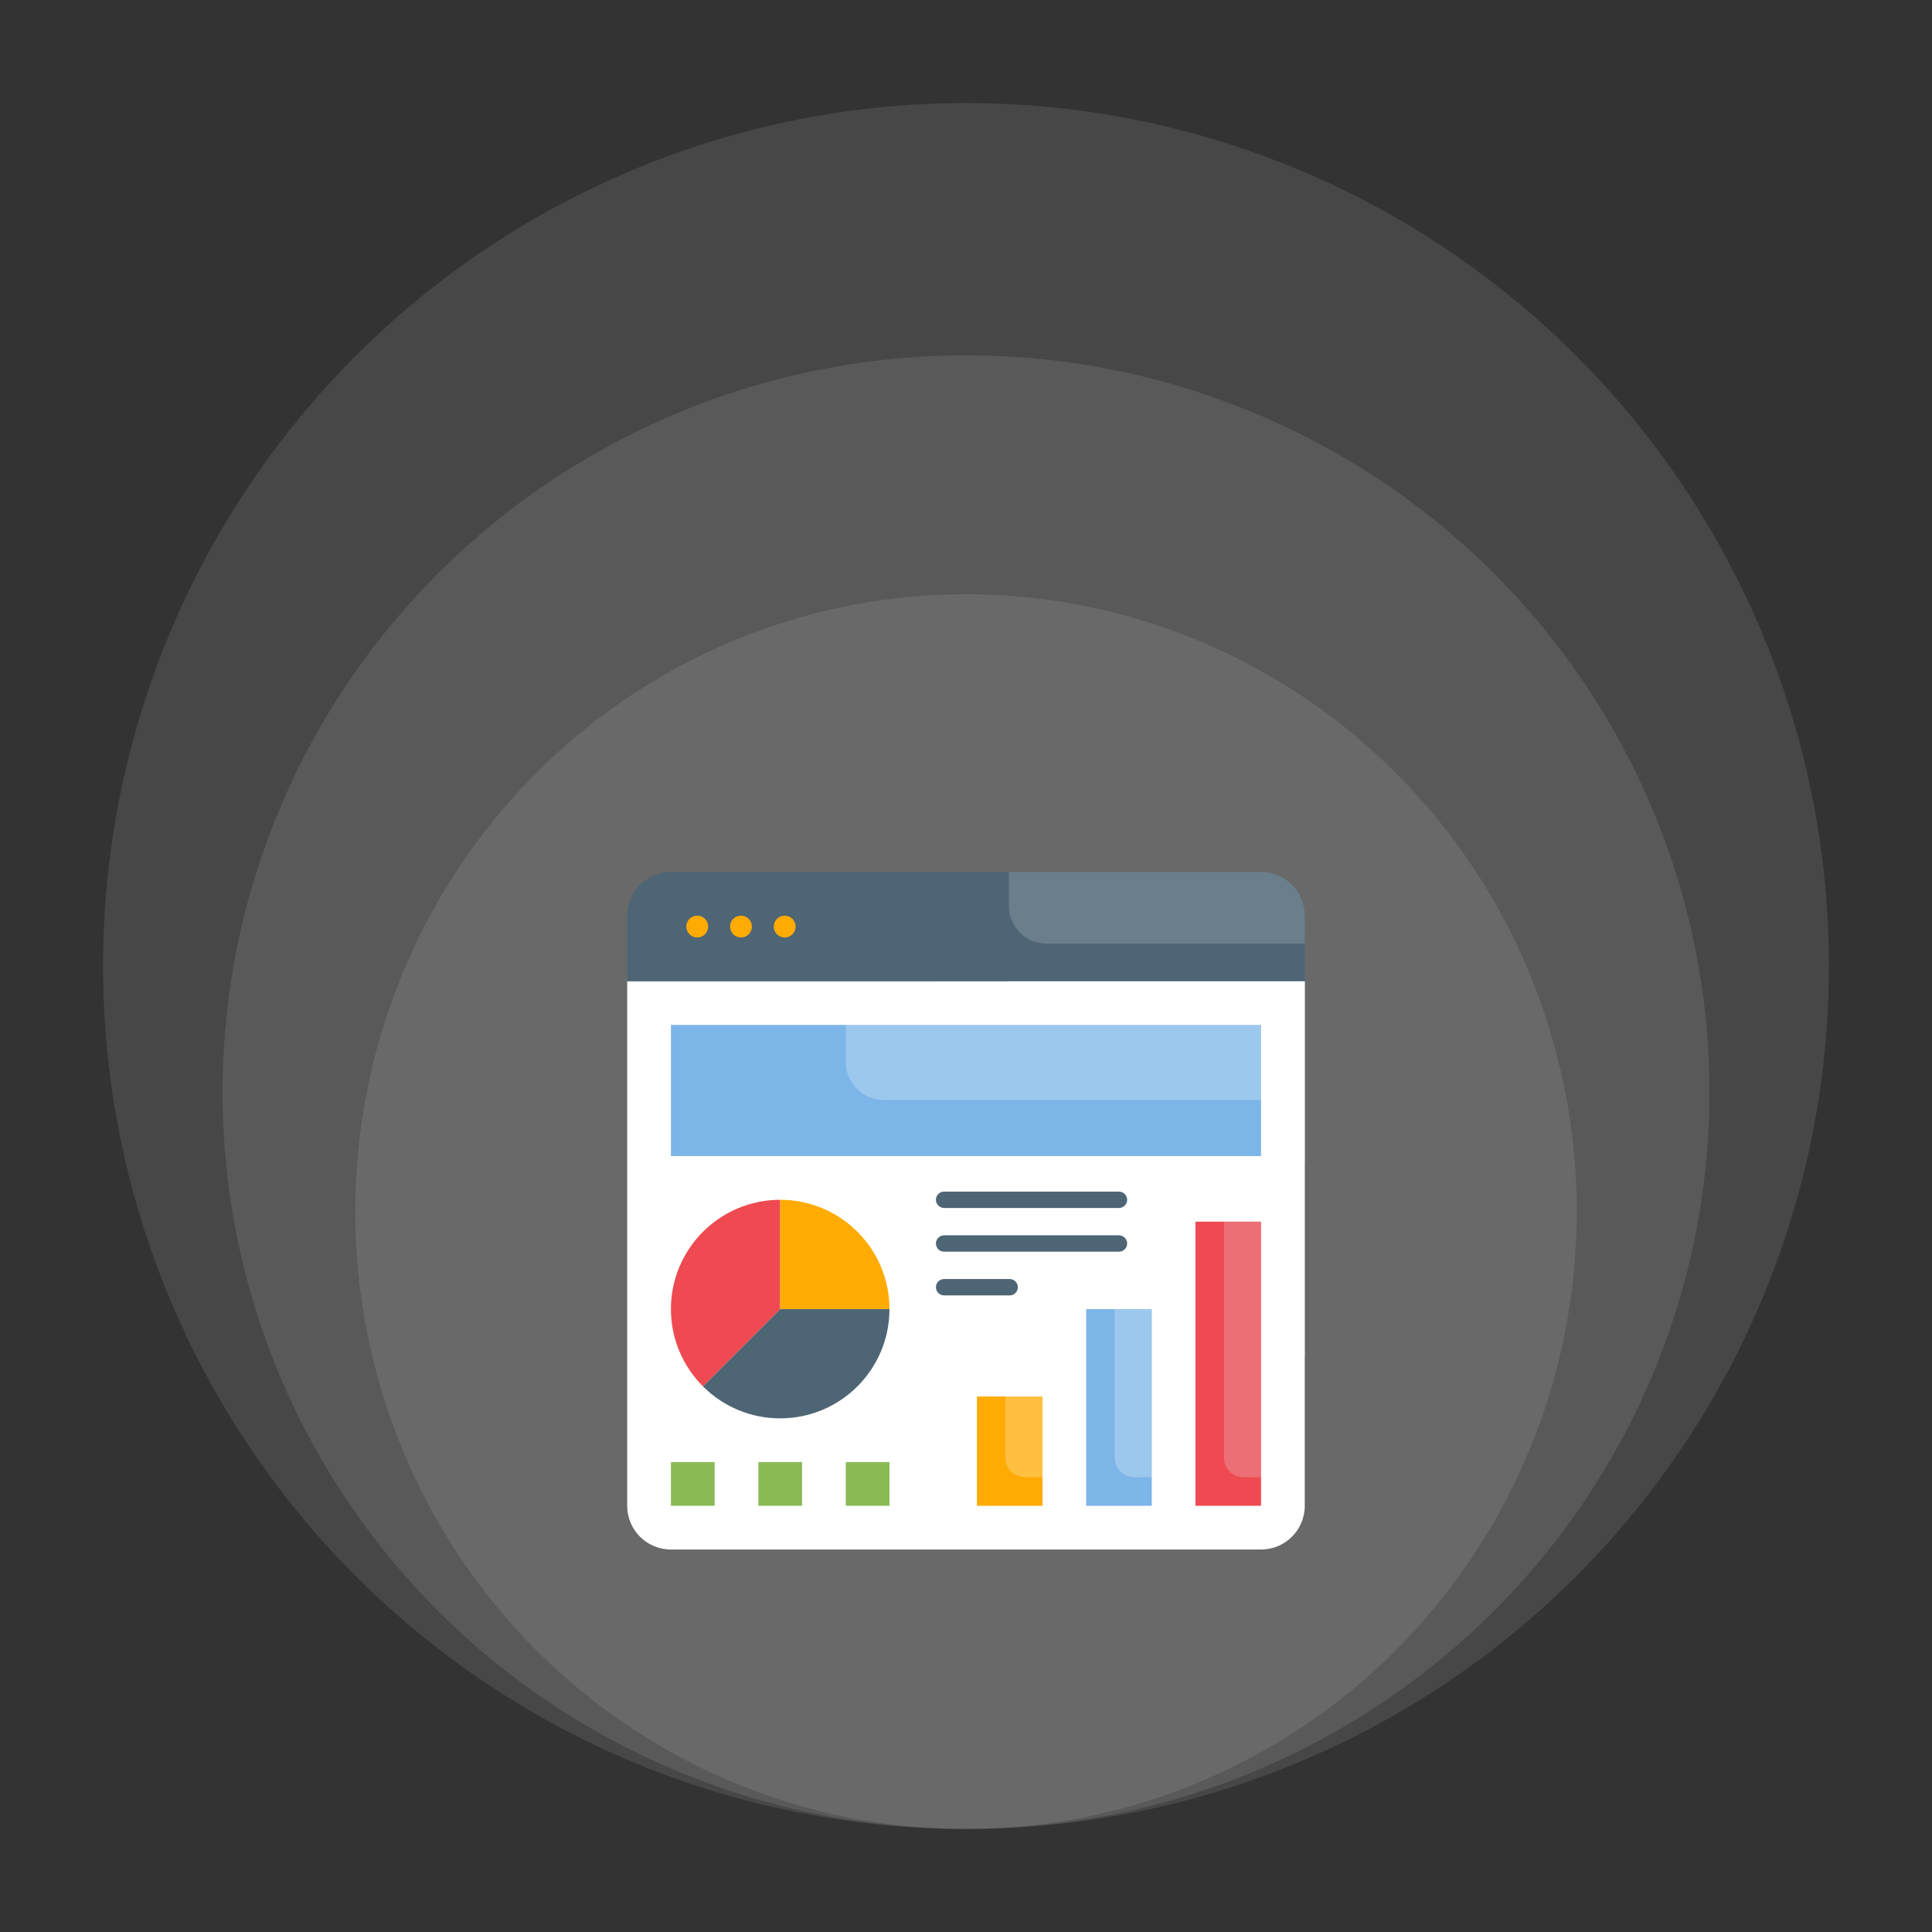 <svg xmlns="http://www.w3.org/2000/svg" width="150" height="150" viewBox="0 0 150 150" fill="none"><rect x="0" y="0" width="150" height="150" fill="#333333" stroke="none"/><ellipse cx="75.002" cy="94.067" rx="47.416" ry="47.931" fill="white" fill-opacity="0.1"></ellipse><ellipse cx="75.001" cy="84.794" rx="57.723" ry="57.208" fill="white" fill-opacity="0.1"></ellipse><ellipse cx="75" cy="75" rx="67" ry="67" fill="white" fill-opacity="0.1"></ellipse><path d="M48.695 76.182V116.909C48.695 118.784 50.214 120.303 52.089 120.303H97.907C99.783 120.303 101.301 118.784 101.301 116.909V76.182H48.695Z" fill="white"></path><path opacity="0.4" d="M73.062 99.753C73.062 102.858 75.574 105.37 78.68 105.37H101.3V76.182H73.062V99.753Z" fill="white"></path><path d="M101.301 71.091C101.301 69.216 99.783 67.697 97.907 67.697H52.089C50.214 67.697 48.695 69.216 48.695 71.091V76.182H101.301V71.091Z" fill="#4E6575"></path><path opacity="0.2" d="M101.301 71.091C101.301 69.216 99.782 67.697 97.907 67.697H78.332V70.344C78.332 71.956 79.639 73.263 81.251 73.263H101.301V71.091Z" fill="#E2E2E2"></path><path d="M92.816 94.849H97.907V116.909H92.816V94.849Z" fill="#EF4A51"></path><path opacity="0.25" d="M95.031 113.184C95.031 114.016 95.702 114.686 96.533 114.686H97.908V94.849H95.031V113.184Z" fill="#E2E2E2"></path><path d="M84.332 101.636H89.423V116.909H84.332V101.636Z" fill="#7CB5E8"></path><path d="M75.848 108.424H80.939V116.909H75.848V108.424Z" fill="#FFAB03"></path><path d="M54.574 107.635C55.361 108.424 56.296 109.05 57.325 109.477C58.355 109.904 59.459 110.123 60.573 110.121C65.257 110.121 69.058 106.32 69.058 101.636H60.573L54.574 107.635Z" fill="#4E6575"></path><path d="M60.575 93.152C55.891 93.152 52.09 96.953 52.09 101.636C52.09 103.978 53.04 106.099 54.576 107.635L60.575 101.636V93.152Z" fill="#EF4A51"></path><path d="M60.574 93.152V101.636H69.059C69.059 96.953 65.258 93.152 60.574 93.152Z" fill="#FFAB03"></path><path d="M52.09 113.515H55.484V116.909H52.09V113.515ZM58.878 113.515H62.272V116.909H58.878V113.515ZM65.666 113.515H69.059V116.909H65.666V113.515Z" fill="#8ABA55"></path><path opacity="0.25" d="M86.547 113.184C86.547 114.016 87.218 114.686 88.049 114.686H89.424V101.636H86.547V113.184ZM78.062 113.184C78.062 114.016 78.733 114.686 79.564 114.686H80.939V108.424H78.062V113.184Z" fill="white"></path><path opacity="0.4" d="M78.332 76.182C78.332 77.964 79.775 79.406 81.556 79.406H94.852C96.634 79.406 98.076 80.849 98.076 82.63V87.009C98.076 88.79 99.519 90.233 101.301 90.233V76.182H78.332Z" fill="white"></path><path d="M52.09 79.576H97.908V89.758H52.09V79.576Z" fill="#7CB5E8"></path><path opacity="0.25" d="M65.664 82.444C65.664 84.081 66.988 85.405 68.625 85.405H97.906V79.576H65.664V82.444Z" fill="white"></path><path d="M54.134 72.788C54.602 72.788 54.982 72.408 54.982 71.939C54.982 71.471 54.602 71.091 54.134 71.091C53.665 71.091 53.285 71.471 53.285 71.939C53.285 72.408 53.665 72.788 54.134 72.788Z" fill="#FFAB03"></path><path d="M57.528 72.788C57.997 72.788 58.377 72.408 58.377 71.939C58.377 71.471 57.997 71.091 57.528 71.091C57.06 71.091 56.68 71.471 56.68 71.939C56.68 72.408 57.06 72.788 57.528 72.788Z" fill="#FFAB03"></path><path d="M60.923 72.788C61.391 72.788 61.771 72.408 61.771 71.939C61.771 71.471 61.391 71.091 60.923 71.091C60.454 71.091 60.074 71.471 60.074 71.939C60.074 72.408 60.454 72.788 60.923 72.788Z" fill="#FFAB03"></path><path d="M86.876 93.788H73.3C72.953 93.788 72.664 93.499 72.664 93.152C72.664 92.804 72.953 92.515 73.3 92.515H86.876C87.224 92.515 87.513 92.804 87.513 93.152C87.513 93.499 87.224 93.788 86.876 93.788ZM86.876 97.182H73.3C72.953 97.182 72.664 96.893 72.664 96.546C72.664 96.198 72.953 95.909 73.3 95.909H86.876C87.224 95.909 87.513 96.198 87.513 96.546C87.513 96.893 87.224 97.182 86.876 97.182ZM78.391 100.576H73.3C72.953 100.576 72.664 100.287 72.664 99.939C72.664 99.592 72.953 99.303 73.3 99.303H78.391C78.739 99.303 79.028 99.592 79.028 99.939C79.028 100.287 78.739 100.576 78.391 100.576Z" fill="#4E6575"></path></svg>
